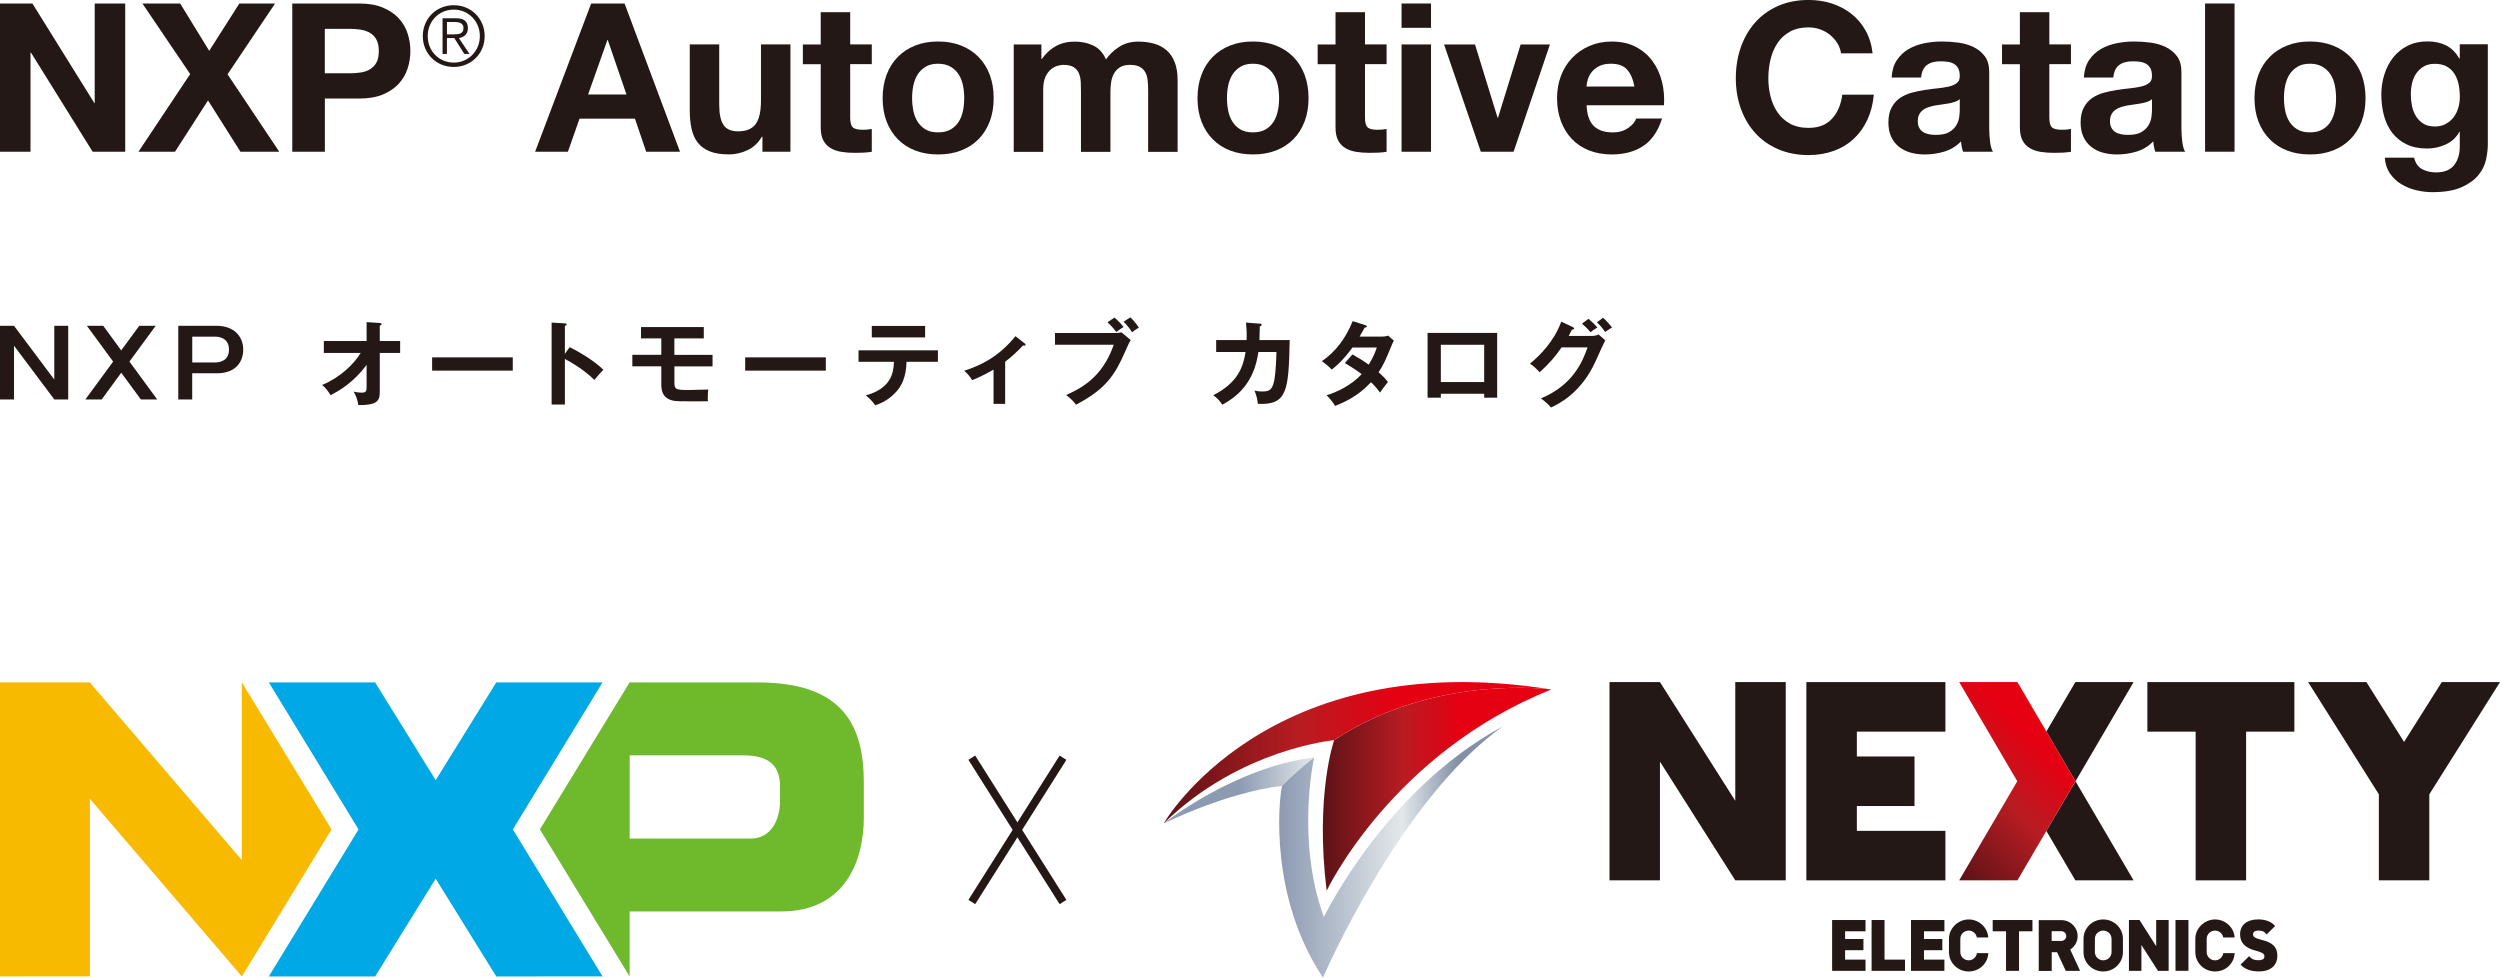 <?xml version="1.0" encoding="UTF-8"?><svg id="_レイヤー_1" xmlns="http://www.w3.org/2000/svg" xmlns:xlink="http://www.w3.org/1999/xlink" viewBox="0 0 527.68 206.34"><defs><style>.cls-1{fill:url(#_名称未設定グラデーション_2-3);}.cls-2{fill:#231815;}.cls-3{fill:url(#_名称未設定グラデーション_6);}.cls-4{fill:url(#_名称未設定グラデーション_2);}.cls-5{fill:#f8ba00;}.cls-6{fill:none;stroke:#231815;stroke-width:1.69px;}.cls-7{fill:url(#_名称未設定グラデーション_8);}.cls-8{fill:#6fb92c;}.cls-9{fill:#00a8e6;}.cls-10{fill:url(#_名称未設定グラデーション_2-2);}</style><linearGradient id="_名称未設定グラデーション_2" x1="406.36" y1="178.21" x2="443.88" y2="140.69" gradientUnits="userSpaceOnUse"><stop offset="0" stop-color="#5c1317"/><stop offset=".35" stop-color="#b81c22"/><stop offset=".6" stop-color="#e50012"/><stop offset="1" stop-color="#e50012"/></linearGradient><linearGradient id="_名称未設定グラデーション_2-2" x1="279.22" y1="166.59" x2="327.44" y2="166.59" xlink:href="#_名称未設定グラデーション_2"/><linearGradient id="_名称未設定グラデーション_2-3" x1="245.6" y1="158.9" x2="327.44" y2="158.9" xlink:href="#_名称未設定グラデーション_2"/><linearGradient id="_名称未設定グラデーション_8" x1="245.6" y1="166.85" x2="277.38" y2="166.85" gradientUnits="userSpaceOnUse"><stop offset="0" stop-color="#8c9ab2"/><stop offset=".5" stop-color="#8c9ab2"/><stop offset="1" stop-color="#e3e8ea"/></linearGradient><linearGradient id="_名称未設定グラデーション_6" x1="270.01" y1="179.85" x2="317.14" y2="179.85" gradientUnits="userSpaceOnUse"><stop offset="0" stop-color="#8c9ab2"/><stop offset=".55" stop-color="#e3e8ea"/><stop offset=".8" stop-color="#8391a7"/><stop offset="1" stop-color="#8391a7"/></linearGradient></defs><path class="cls-2" d="M2.96,68.77l8.5,11.34v-11.34h2.94v15.54h-2.94l-8.5-11.34v11.34H0v-15.54h2.96Z"/><path class="cls-2" d="M21.79,68.77l3.79,5.19,3.81-5.19h3.47l-5.54,7.55,5.86,7.99h-3.45l-4.14-5.64-4.12,5.64h-3.45l5.86-7.99-5.54-7.55h3.47Z"/><path class="cls-2" d="M45.78,68.77c3.51,0,5.56,2.17,5.56,5.03,0,2.27-1.3,4.99-5.56,4.99h-5.21v5.52h-2.94v-15.54h8.15ZM40.58,71.06v5.44h4.89c.75,0,2.86-.24,2.86-2.7s-2.07-2.74-2.86-2.74h-4.89Z"/><path class="cls-2" d="M68.35,74.49v-2.52h9.03v-3.98l2.78.18c.24.02.39.08.39.22,0,.18-.22.28-.39.36v3.23h4.3v2.52h-4.3v8.4c0,1.95-1.01,2.64-4.52,2.6-.28-1.38-.36-1.66-.99-2.84.26.06,1.05.22,1.7.22,1.03,0,1.03-.41,1.03-1.48v-4.38c-2.76,3.69-5.64,5.38-7.61,6.39-.14-.24-.79-1.38-1.79-2.15,3.83-1.58,6.73-4.42,8.15-6.76h-7.77Z"/><path class="cls-2" d="M108.23,75.43v2.8h-17.02v-2.8h17.02Z"/><path class="cls-2" d="M120.23,73.27c2.76,1.38,5.46,3.14,7.12,4.77-.77.81-1.05,1.14-1.89,2.15-2.41-2.31-4.85-3.69-6.23-4.42v9.62h-2.8v-17.3l2.8.16c.2.02.37.04.37.22,0,.22-.26.28-.37.3v5.92l1.01-1.42Z"/><path class="cls-2" d="M142.35,74.9h8.05v2.43h-8.05v3.33c0,1.52.2,1.66,3.02,1.66.43,0,2.74-.06,4.12-.1-.08.57-.1,1.32-.1,1.89,0,.28.02.37.04.59-6.47.04-6.82-.02-7.38-.14-2.47-.55-2.47-2.56-2.47-3.61v-3.63h-6.11v-2.43h6.11v-3.47h-4.28v-2.39h13.25v2.39h-6.21v3.47Z"/><path class="cls-2" d="M174.31,75.43v2.8h-17.02v-2.8h17.02Z"/><path class="cls-2" d="M181.21,76.36v-2.41h16.76v2.41h-6.63c-.06,3.43-1.2,5.29-2.23,6.39-.75.81-2.07,2.05-4.38,2.8-.63-.95-1.42-1.66-1.99-2.09,5.32-1.48,5.88-4.73,5.94-7.1h-7.47ZM195.27,68.79v2.43h-11.26v-2.43h11.26Z"/><path class="cls-2" d="M212.17,85.24h-2.46v-7.22c-.28.16-2.88,1.64-4.52,2.21-.39-.67-.99-1.4-1.68-1.97,3.33-1.08,7.14-2.78,10.83-7.3l1.99,1.56c.08.06.14.14.14.24,0,.18-.14.2-.26.2s-.18-.02-.28-.04c-1.26,1.32-2.41,2.41-3.77,3.43v8.89Z"/><path class="cls-2" d="M235.35,70.29c.37,0,.99-.04,1.36-.14l1.97,1.64c-.32.43-.39.61-1.14,2.31-2.21,5.05-4.1,8.01-10.43,11.32-.51-.71-1.14-1.32-2.07-2.05,2.74-1.24,7.59-3.45,10.04-10.61h-12.4v-2.47h12.68ZM235.24,67.03c.59.49,1.48,1.4,1.91,1.99-.65.41-.75.47-1.52,1.05-.22-.28-.95-1.22-1.87-2.05l1.48-.99ZM238.59,66.99c.63.57,1.38,1.52,1.79,2.15-.79.51-.87.57-1.44.99-.53-.87-1.03-1.46-1.78-2.23l1.42-.91Z"/><path class="cls-2" d="M265.91,68.3c.26.02.39.04.39.22,0,.12-.12.3-.39.36,0,.49-.02,1.24-.08,2.9h6.39c-.24,10.49-.41,13.79-6.73,13.45-.08-.91-.22-1.52-.69-2.8.42.1.85.2,1.62.2,1.46,0,2.09-.28,2.51-2.21.39-1.81.47-5.27.49-6.13h-3.81c-.93,6.73-4.67,9.51-7.61,11.14-.53-.83-1.05-1.38-1.91-2.01,5.29-2.7,6.31-6.04,6.82-9.13h-6.21v-2.51h6.43c.06-1.7-.06-2.9-.14-3.69l2.92.22Z"/><path class="cls-2" d="M285.45,74.8c1.01.57,2.09,1.2,3.45,2.17,1.05-1.7,1.48-2.94,1.7-3.61h-5.15c-.33.49-2.11,2.94-4.36,4.65-.77-.79-1.16-1.12-2.09-1.79,3-1.97,5.15-5.05,6.51-8.44l2.64.85c.24.08.36.12.36.24,0,.26-.36.26-.47.28-.31.59-.61,1.12-1.06,1.89h4.69c.71,0,1.05-.1,1.32-.2l1.22,1.07c-.14.24-.28.51-.41.83-1.44,3.47-1.72,4.16-2.82,5.84,1.24,1.07,1.66,1.64,1.97,2.05-.57.67-1.4,1.83-1.66,2.23-.49-.65-1.03-1.34-1.91-2.19-2.78,3.04-5.86,4.32-7.57,5.01-.36-.57-.75-1.18-1.81-2.27,1.93-.53,5.21-2.03,7.41-4.44-1.4-1.06-2.66-1.81-3.55-2.35l1.6-1.81Z"/><path class="cls-2" d="M304.12,83.11v.83h-2.8v-13.67h14.69v13.67h-2.74v-.83h-9.15ZM313.27,80.64v-7.87h-9.15v7.87h9.15Z"/><path class="cls-2" d="M336.06,70.9c.65,0,1.01-.14,1.36-.3l1.42,1.24c-.33.57-1.38,2.9-2.03,4.36-3.08,6.84-7.93,9.11-9.45,9.82-.36-.45-.73-.89-2.11-1.93,7.04-2.92,8.91-8.18,9.84-10.77h-5.48c-1.32,1.93-2.66,3.47-4.63,5.25-.89-.93-1.16-1.22-2.05-1.81,2.09-1.72,5.11-4.71,6.61-8.88l2.43,1.16c.1.04.28.12.28.3,0,.2-.36.26-.47.26-.24.47-.39.77-.67,1.3h4.97ZM335.29,67.29c.28.24,1.28,1.12,1.87,1.85-.22.14-.87.49-1.44.99-.79-.93-1.26-1.36-1.81-1.81l1.38-1.03ZM338.37,67.07c.65.57,1.5,1.56,1.89,2.03-.1.06-.97.65-1.46.97-.16-.24-.91-1.32-1.74-2.03l1.3-.97Z"/><path class="cls-2" d="M6.84.74l13.06,20.99h.09V.74h6.44v31.28h-6.88L6.53,11.09h-.09v20.94H0V.74h6.84Z"/><path class="cls-2" d="M30.06.74h7.97l6.13,9.99L50.52.74h7.54l-10.03,14.94,10.91,16.34h-8.19l-6.84-10.82-6.97,10.82h-7.71l10.91-16.39L30.06.74Z"/><path class="cls-2" d="M75.8.74c1.96,0,3.62.28,5,.86,1.37.57,2.49,1.32,3.35,2.25.86.93,1.49,2,1.88,3.2.39,1.2.59,2.44.59,3.72s-.2,2.49-.59,3.7c-.39,1.21-1.02,2.28-1.88,3.22-.86.93-1.98,1.69-3.35,2.26-1.37.57-3.04.85-5,.85h-7.23v11.22h-6.88V.74h14.11ZM73.91,15.47c.79,0,1.55-.06,2.28-.18.73-.12,1.37-.34,1.93-.68s1-.81,1.34-1.42c.33-.61.5-1.42.5-2.41s-.17-1.79-.5-2.41c-.34-.61-.78-1.09-1.34-1.42s-1.2-.56-1.93-.68c-.73-.12-1.49-.18-2.28-.18h-5.35v9.38h5.35Z"/><path class="cls-2" d="M98.35,1.6c.79.33,1.48.79,2.07,1.38s1.04,1.28,1.38,2.08c.33.8.5,1.65.5,2.56s-.17,1.78-.5,2.57c-.33.79-.79,1.47-1.38,2.06s-1.27,1.04-2.07,1.38c-.79.33-1.65.5-2.58.5s-1.78-.17-2.58-.5c-.79-.33-1.48-.79-2.07-1.38s-1.04-1.27-1.38-2.06c-.33-.79-.5-1.65-.5-2.57s.17-1.76.5-2.56c.33-.79.79-1.48,1.38-2.08s1.27-1.05,2.07-1.38c.79-.33,1.65-.5,2.58-.5s1.78.17,2.58.5ZM93.58,2.47c-.67.29-1.25.69-1.74,1.19s-.87,1.09-1.15,1.77c-.27.68-.41,1.41-.41,2.19s.14,1.51.41,2.19c.27.68.66,1.27,1.15,1.77s1.07.9,1.74,1.19c.67.29,1.41.44,2.2.44s1.51-.15,2.18-.44c.67-.29,1.25-.69,1.74-1.19.49-.5.88-1.09,1.16-1.77.28-.68.42-1.41.42-2.19s-.14-1.51-.42-2.19c-.28-.68-.67-1.27-1.16-1.77-.49-.5-1.07-.9-1.74-1.19-.67-.29-1.4-.44-2.18-.44s-1.53.15-2.2.44ZM93.41,11.39V3.86h2.89c.85,0,1.48.18,1.87.53.39.36.59.87.59,1.55,0,.33-.05.61-.15.86-.1.25-.24.45-.41.62-.18.17-.38.3-.61.4-.23.1-.47.17-.73.22l2.24,3.35h-1.09l-2.12-3.35h-1.56v3.35h-.93ZM96.4,7.23c.27-.02.52-.07.73-.15.21-.08.38-.21.51-.4.13-.18.19-.43.19-.74,0-.27-.05-.49-.15-.65s-.23-.3-.4-.39c-.17-.1-.36-.17-.57-.2-.21-.03-.43-.05-.67-.05h-1.7v2.61h1.23c.28,0,.56,0,.83-.03Z"/><path class="cls-2" d="M131.83.74l11.7,31.28h-7.14l-2.37-6.97h-11.7l-2.45,6.97h-6.92L124.78.74h7.05ZM132.23,19.94l-3.94-11.48h-.09l-4.07,11.48h8.11Z"/><path class="cls-2" d="M160.93,32.03v-3.16h-.13c-.79,1.32-1.81,2.27-3.07,2.85-1.26.58-2.54.87-3.86.87-1.66,0-3.03-.22-4.1-.66-1.07-.44-1.91-1.06-2.52-1.86-.61-.8-1.04-1.78-1.29-2.94-.25-1.15-.37-2.43-.37-3.83v-13.93h6.22v12.79c0,1.87.29,3.26.88,4.18s1.62,1.38,3.11,1.38c1.69,0,2.92-.5,3.68-1.51s1.14-2.66,1.14-4.97v-11.87h6.22v22.65h-5.91Z"/><path class="cls-2" d="M184.01,9.38v4.16h-4.56v11.22c0,1.05.17,1.75.53,2.1.35.35,1.05.53,2.1.53.35,0,.69-.01,1.01-.04.32-.03.63-.07.92-.13v4.82c-.53.09-1.11.15-1.75.18-.64.03-1.27.04-1.88.04-.96,0-1.88-.06-2.74-.2-.86-.13-1.62-.39-2.28-.77-.66-.38-1.18-.92-1.56-1.62-.38-.7-.57-1.62-.57-2.76v-13.36h-3.77v-4.16h3.77V2.58h6.22v6.79h4.56Z"/><path class="cls-2" d="M187.13,15.79c.55-1.47,1.34-2.73,2.37-3.77,1.02-1.04,2.25-1.84,3.68-2.41,1.43-.57,3.04-.85,4.82-.85s3.4.28,4.84.85c1.45.57,2.68,1.37,3.7,2.41s1.81,2.29,2.37,3.77c.55,1.48.83,3.12.83,4.93s-.28,3.45-.83,4.91c-.56,1.46-1.34,2.71-2.37,3.75s-2.26,1.83-3.7,2.39-3.06.83-4.84.83-3.39-.28-4.82-.83-2.66-1.35-3.68-2.39c-1.02-1.04-1.81-2.28-2.37-3.75-.56-1.46-.83-3.1-.83-4.91s.28-3.45.83-4.93ZM192.78,23.37c.17.86.47,1.64.9,2.32s.99,1.23,1.69,1.64c.7.41,1.58.61,2.63.61s1.93-.2,2.65-.61c.72-.41,1.28-.96,1.71-1.64s.72-1.46.9-2.32c.18-.86.26-1.74.26-2.65s-.09-1.8-.26-2.67c-.18-.88-.47-1.65-.9-2.32-.42-.67-.99-1.22-1.71-1.64-.72-.42-1.6-.64-2.65-.64s-1.93.21-2.63.64c-.7.43-1.26.97-1.69,1.64-.42.67-.72,1.45-.9,2.32-.18.87-.26,1.77-.26,2.67s.09,1.79.26,2.65Z"/><path class="cls-2" d="M219.81,9.38v3.07h.09c.82-1.17,1.8-2.07,2.96-2.71,1.15-.64,2.48-.96,3.97-.96s2.74.28,3.92.83c1.18.56,2.08,1.53,2.69,2.94.67-.99,1.58-1.87,2.74-2.63,1.15-.76,2.52-1.14,4.1-1.14,1.2,0,2.31.15,3.33.44,1.02.29,1.9.76,2.63,1.4.73.64,1.3,1.48,1.71,2.52.41,1.04.61,2.28.61,3.75v15.16h-6.22v-12.84c0-.76-.03-1.47-.09-2.15-.06-.67-.22-1.26-.48-1.75-.26-.5-.65-.89-1.16-1.18-.51-.29-1.21-.44-2.08-.44s-1.58.17-2.12.5c-.54.34-.96.77-1.27,1.32s-.51,1.15-.61,1.84-.15,1.38-.15,2.08v12.62h-6.22v-12.71c0-.67-.01-1.34-.04-1.99-.03-.66-.15-1.26-.37-1.82-.22-.55-.59-1-1.1-1.34-.51-.33-1.26-.5-2.26-.5-.29,0-.68.07-1.16.2-.48.13-.95.38-1.4.74-.45.37-.84.89-1.16,1.58-.32.69-.48,1.59-.48,2.7v13.14h-6.22V9.38h5.87Z"/><path class="cls-2" d="M253.59,15.79c.55-1.47,1.34-2.73,2.37-3.77,1.02-1.04,2.25-1.84,3.68-2.41,1.43-.57,3.04-.85,4.82-.85s3.4.28,4.84.85c1.45.57,2.68,1.37,3.7,2.41s1.81,2.29,2.37,3.77c.55,1.48.83,3.12.83,4.93s-.28,3.45-.83,4.91c-.56,1.46-1.34,2.71-2.37,3.75s-2.26,1.83-3.7,2.39-3.06.83-4.84.83-3.39-.28-4.82-.83-2.66-1.35-3.68-2.39c-1.02-1.04-1.81-2.28-2.37-3.75-.56-1.46-.83-3.1-.83-4.91s.28-3.45.83-4.93ZM259.24,23.37c.17.86.47,1.64.9,2.32s.99,1.23,1.69,1.64c.7.41,1.58.61,2.63.61s1.93-.2,2.65-.61c.72-.41,1.28-.96,1.71-1.64s.72-1.46.9-2.32c.18-.86.26-1.74.26-2.65s-.09-1.8-.26-2.67c-.18-.88-.47-1.65-.9-2.32-.42-.67-.99-1.22-1.71-1.64-.72-.42-1.6-.64-2.65-.64s-1.93.21-2.63.64c-.7.43-1.26.97-1.69,1.64-.42.67-.72,1.45-.9,2.32-.18.87-.26,1.77-.26,2.67s.09,1.79.26,2.65Z"/><path class="cls-2" d="M292.67,9.38v4.16h-4.56v11.22c0,1.05.17,1.75.53,2.1.35.35,1.05.53,2.1.53.35,0,.69-.01,1.01-.04.32-.03.63-.07.92-.13v4.82c-.53.09-1.11.15-1.75.18-.64.03-1.27.04-1.88.04-.96,0-1.88-.06-2.74-.2-.86-.13-1.62-.39-2.28-.77-.66-.38-1.18-.92-1.56-1.62-.38-.7-.57-1.62-.57-2.76v-13.36h-3.77v-4.16h3.77V2.58h6.22v6.79h4.56Z"/><path class="cls-2" d="M295.83,5.87V.74h6.22v5.13h-6.22ZM302.05,9.38v22.65h-6.22V9.38h6.22Z"/><path class="cls-2" d="M312.56,32.03l-7.76-22.65h6.53l4.77,15.47h.09l4.78-15.47h6.18l-7.67,22.65h-6.92Z"/><path class="cls-2" d="M336.4,26.59c.93.91,2.28,1.36,4.03,1.36,1.26,0,2.34-.31,3.24-.94.9-.63,1.46-1.29,1.67-1.99h5.48c-.88,2.72-2.22,4.66-4.03,5.83s-4,1.75-6.57,1.75c-1.78,0-3.39-.28-4.82-.85-1.43-.57-2.64-1.38-3.64-2.43-.99-1.05-1.76-2.31-2.3-3.77-.54-1.46-.81-3.07-.81-4.82s.28-3.27.83-4.73c.55-1.46,1.34-2.72,2.37-3.79,1.02-1.07,2.24-1.91,3.66-2.52,1.42-.61,2.99-.92,4.71-.92,1.93,0,3.61.37,5.04,1.12,1.43.75,2.61,1.75,3.53,3s1.58,2.69,1.99,4.29c.41,1.61.55,3.29.44,5.04h-16.34c.09,2.02.6,3.48,1.53,4.38ZM343.43,14.68c-.74-.82-1.88-1.23-3.4-1.23-.99,0-1.82.17-2.48.5-.66.34-1.18.75-1.58,1.25-.39.5-.67,1.02-.83,1.58s-.26,1.05-.28,1.49h10.12c-.29-1.58-.81-2.77-1.56-3.59Z"/><path class="cls-2" d="M387.79,9.09c-.41-.66-.92-1.23-1.53-1.73-.61-.5-1.31-.88-2.08-1.16-.77-.28-1.59-.42-2.43-.42-1.55,0-2.86.3-3.94.9-1.08.6-1.96,1.4-2.63,2.41s-1.16,2.15-1.47,3.44c-.31,1.29-.46,2.61-.46,3.99s.15,2.59.46,3.83c.31,1.24.8,2.36,1.47,3.35s1.55,1.79,2.63,2.39c1.08.6,2.39.9,3.94.9,2.1,0,3.75-.64,4.93-1.93,1.18-1.29,1.91-2.98,2.17-5.08h6.66c-.18,1.96-.63,3.72-1.36,5.3-.73,1.58-1.69,2.92-2.89,4.03-1.2,1.11-2.6,1.96-4.21,2.54-1.61.58-3.37.88-5.3.88-2.39,0-4.55-.42-6.46-1.25-1.91-.83-3.53-1.98-4.84-3.44-1.31-1.46-2.32-3.17-3.02-5.15-.7-1.97-1.05-4.1-1.05-6.38s.35-4.51,1.05-6.51c.7-2,1.71-3.75,3.02-5.24,1.31-1.49,2.93-2.66,4.84-3.5,1.91-.85,4.07-1.27,6.46-1.27,1.72,0,3.35.25,4.89.74,1.53.5,2.91,1.22,4.12,2.17,1.21.95,2.21,2.12,3,3.53.79,1.4,1.29,3.01,1.49,4.82h-6.66c-.12-.79-.38-1.51-.79-2.17Z"/><path class="cls-2" d="M399.27,16.34c.09-1.46.45-2.67,1.1-3.64.64-.96,1.46-1.74,2.45-2.32.99-.58,2.11-1,3.35-1.25s2.49-.37,3.75-.37c1.14,0,2.29.08,3.46.24s2.23.47,3.2.94c.96.47,1.75,1.12,2.37,1.95.61.83.92,1.94.92,3.31v11.79c0,1.02.06,2,.18,2.94s.32,1.64.61,2.1h-6.31c-.12-.35-.21-.71-.28-1.07-.07-.36-.12-.74-.15-1.12-.99,1.02-2.16,1.74-3.51,2.15-1.34.41-2.72.61-4.12.61-1.08,0-2.09-.13-3.02-.39s-1.75-.67-2.45-1.23c-.7-.55-1.25-1.25-1.64-2.1-.39-.85-.59-1.85-.59-3.02,0-1.28.23-2.34.68-3.17.45-.83,1.04-1.5,1.75-1.99s1.53-.87,2.45-1.12c.92-.25,1.85-.44,2.78-.59.93-.15,1.85-.26,2.76-.35.9-.09,1.71-.22,2.41-.39s1.26-.43,1.66-.77c.41-.33.6-.82.57-1.47,0-.67-.11-1.2-.33-1.6-.22-.4-.51-.7-.88-.92-.37-.22-.79-.37-1.27-.44-.48-.07-1-.11-1.56-.11-1.23,0-2.19.26-2.89.79-.7.53-1.11,1.4-1.23,2.63h-6.22ZM413.64,20.94c-.26.23-.59.42-.99.55-.39.13-.82.24-1.27.33-.45.09-.93.16-1.42.22-.5.06-.99.13-1.49.22-.47.09-.93.21-1.38.35s-.85.34-1.18.59c-.34.25-.61.56-.81.94-.21.38-.31.86-.31,1.44s.1,1.02.31,1.4c.2.38.48.68.83.9.35.22.76.37,1.23.46.47.09.95.13,1.45.13,1.23,0,2.17-.2,2.85-.61.67-.41,1.17-.9,1.49-1.47.32-.57.52-1.14.59-1.73.07-.58.11-1.05.11-1.4v-2.32Z"/><path class="cls-2" d="M437.12,9.38v4.16h-4.56v11.22c0,1.05.17,1.75.53,2.1.35.35,1.05.53,2.1.53.35,0,.69-.01,1.01-.04.32-.03.63-.07.92-.13v4.82c-.53.09-1.11.15-1.75.18-.64.03-1.27.04-1.88.04-.96,0-1.88-.06-2.74-.2-.86-.13-1.62-.39-2.28-.77-.66-.38-1.18-.92-1.56-1.62-.38-.7-.57-1.62-.57-2.76v-13.36h-3.77v-4.16h3.77V2.58h6.22v6.79h4.56Z"/><path class="cls-2" d="M439.84,16.34c.09-1.46.45-2.67,1.1-3.64.64-.96,1.46-1.74,2.45-2.32.99-.58,2.11-1,3.35-1.25s2.49-.37,3.75-.37c1.14,0,2.29.08,3.46.24s2.23.47,3.2.94c.96.47,1.75,1.12,2.37,1.95.61.83.92,1.94.92,3.31v11.79c0,1.02.06,2,.18,2.94s.32,1.64.61,2.1h-6.31c-.12-.35-.21-.71-.28-1.07-.07-.36-.12-.74-.15-1.12-.99,1.02-2.16,1.74-3.51,2.15-1.34.41-2.72.61-4.12.61-1.08,0-2.09-.13-3.02-.39s-1.75-.67-2.45-1.23c-.7-.55-1.25-1.25-1.64-2.1-.39-.85-.59-1.85-.59-3.02,0-1.28.23-2.34.68-3.17.45-.83,1.04-1.5,1.75-1.99s1.53-.87,2.45-1.12c.92-.25,1.85-.44,2.78-.59.93-.15,1.85-.26,2.76-.35.9-.09,1.71-.22,2.41-.39s1.26-.43,1.66-.77c.41-.33.6-.82.57-1.47,0-.67-.11-1.2-.33-1.6-.22-.4-.51-.7-.88-.92-.37-.22-.79-.37-1.27-.44-.48-.07-1-.11-1.56-.11-1.23,0-2.19.26-2.89.79-.7.53-1.11,1.4-1.23,2.63h-6.22ZM454.21,20.94c-.26.23-.59.42-.99.55-.39.13-.82.24-1.27.33-.45.09-.93.16-1.42.22-.5.06-.99.13-1.49.22-.47.09-.93.21-1.38.35s-.85.34-1.18.59c-.34.25-.61.56-.81.94-.21.38-.31.86-.31,1.44s.1,1.02.31,1.4c.2.38.48.68.83.9.35.22.76.37,1.23.46.47.09.95.13,1.45.13,1.23,0,2.17-.2,2.85-.61.67-.41,1.17-.9,1.49-1.47.32-.57.52-1.14.59-1.73.07-.58.11-1.05.11-1.4v-2.32Z"/><path class="cls-2" d="M471.65.74v31.28h-6.22V.74h6.22Z"/><path class="cls-2" d="M476.69,15.79c.55-1.47,1.34-2.73,2.37-3.77,1.02-1.04,2.25-1.84,3.68-2.41,1.43-.57,3.04-.85,4.82-.85s3.4.28,4.84.85c1.45.57,2.68,1.37,3.7,2.41s1.81,2.29,2.37,3.77c.55,1.48.83,3.12.83,4.93s-.28,3.45-.83,4.91c-.56,1.46-1.34,2.71-2.37,3.75s-2.26,1.83-3.7,2.39-3.06.83-4.84.83-3.39-.28-4.82-.83-2.66-1.35-3.68-2.39c-1.02-1.04-1.81-2.28-2.37-3.75-.56-1.46-.83-3.1-.83-4.91s.28-3.45.83-4.93ZM482.34,23.37c.17.86.47,1.64.9,2.32s.99,1.23,1.69,1.64c.7.41,1.58.61,2.63.61s1.93-.2,2.65-.61c.72-.41,1.28-.96,1.71-1.64s.72-1.46.9-2.32c.18-.86.26-1.74.26-2.65s-.09-1.8-.26-2.67c-.18-.88-.47-1.65-.9-2.32-.42-.67-.99-1.22-1.71-1.64-.72-.42-1.6-.64-2.65-.64s-1.93.21-2.63.64c-.7.43-1.26.97-1.69,1.64-.42.67-.72,1.45-.9,2.32-.18.87-.26,1.77-.26,2.67s.09,1.79.26,2.65Z"/><path class="cls-2" d="M524.73,33.69c-.25,1.17-.78,2.26-1.6,3.26-.82,1.01-2,1.86-3.55,2.56-1.55.7-3.62,1.05-6.22,1.05-1.11,0-2.24-.14-3.4-.42s-2.21-.71-3.15-1.29c-.95-.58-1.74-1.34-2.37-2.26s-.99-2.02-1.07-3.31h6.18c.29,1.17.86,1.98,1.71,2.43.85.45,1.82.68,2.94.68,1.75,0,3.03-.53,3.83-1.58.8-1.05,1.19-2.38,1.16-3.99v-2.98h-.09c-.67,1.2-1.63,2.08-2.87,2.65-1.24.57-2.55.86-3.92.86-1.69,0-3.15-.3-4.38-.9s-2.23-1.42-3.02-2.45c-.79-1.04-1.36-2.25-1.73-3.64-.36-1.39-.55-2.85-.55-4.4,0-1.46.21-2.87.64-4.23s1.04-2.56,1.86-3.59c.82-1.04,1.83-1.86,3.05-2.48,1.21-.61,2.61-.92,4.18-.92,1.49,0,2.8.28,3.92.83,1.12.56,2.07,1.49,2.82,2.8h.09v-3.02h5.92v21.21c0,.91-.13,1.94-.37,3.11ZM516.21,26.16c.67-.35,1.23-.82,1.67-1.4.44-.58.77-1.25.99-1.99.22-.74.33-1.53.33-2.34,0-.93-.09-1.82-.26-2.65-.18-.83-.47-1.57-.88-2.21-.41-.64-.95-1.16-1.62-1.53-.67-.38-1.52-.57-2.54-.57-.88,0-1.63.18-2.26.53-.63.35-1.15.83-1.58,1.42s-.73,1.29-.92,2.06c-.19.77-.28,1.59-.28,2.43s.08,1.63.24,2.43c.16.8.44,1.53.83,2.17.39.64.91,1.17,1.56,1.58s1.45.61,2.41.61c.88,0,1.65-.17,2.32-.52Z"/><polyline class="cls-5" points="51.04 144.04 51.04 181.54 18.96 144.04 0 144.04 0 206.04 .04 206.1 18.97 206.09 18.97 168.6 51.05 206.1 69.98 175.07 51.05 144.04"/><path class="cls-8" d="M164.64,169.08c0,3.68-1.71,7.91-6.16,7.91h-25.57v-17.56h23.95c5.73,0,7.78,2.39,7.78,6.58v3.06ZM159.91,144.04h-27.02l-18.93,31.02,18.93,31.03h.01v-13.71s31.98,0,31.98,0c13.43,0,17.45-10.6,17.45-19.84v-7.29c0-12.14-4.36-21.21-22.41-21.21"/><polygon class="cls-9" points="108.21 144.04 104.75 144.04 91.96 164.67 79.18 144.04 75.67 144.04 56.74 144.04 75.68 175.07 56.74 206.1 75.7 206.1 79.18 206.1 91.96 185.47 104.75 206.1 108.25 206.1 127.18 206.09 108.25 175.07 127.18 144.04 108.21 144.04"/><line class="cls-6" x1="224.37" y1="159.93" x2="205.12" y2="190.39"/><line class="cls-6" x1="224.37" y1="190.39" x2="205.12" y2="159.93"/><polygon class="cls-2" points="393.76 196.57 393.76 194.19 386.71 194.19 386.71 204.92 393.76 204.92 393.76 202.55 389.45 202.55 389.45 200.56 393.32 200.56 393.32 198.2 389.45 198.2 389.45 196.57 393.76 196.57"/><polygon class="cls-2" points="397.77 202.55 397.77 194.19 395.04 194.19 395.04 204.92 402.09 204.92 402.09 202.55 397.77 202.55"/><polygon class="cls-2" points="410.41 196.57 410.41 194.19 403.36 194.19 403.36 204.92 410.41 204.92 410.41 202.55 406.1 202.55 406.1 200.56 409.97 200.56 409.97 198.2 406.1 198.2 406.1 196.57 410.41 196.57"/><polygon class="cls-2" points="420.6 194.19 420.6 196.57 423.42 196.57 423.42 204.92 426.16 204.92 426.16 196.57 428.99 196.57 428.99 194.19 420.6 194.19"/><polygon class="cls-2" points="455.11 194.19 455.11 199.72 451.59 194.19 449.36 194.19 449.36 204.92 451.99 204.92 451.99 199.46 455.49 204.92 457.74 204.92 457.74 194.19 455.11 194.19"/><rect class="cls-2" x="459.19" y="194.19" width="2.73" height="10.72"/><path class="cls-2" d="M436.02,204.92h3.03l-2.09-4.5c.94-.6,1.57-1.64,1.57-2.83,0-1.87-1.55-3.38-3.45-3.38h-4.76s0,10.72,0,10.72h2.74v-3.95h1.13l1.84,3.95ZM433.05,196.55h2.03c.58,0,1.05.46,1.05,1.03s-.47,1.03-1.05,1.03h-2.03v-2.06Z"/><path class="cls-2" d="M443.93,205.05c-2.29,0-4.16-1.83-4.16-4.08v-2.82c0-2.25,1.86-4.08,4.16-4.08s4.16,1.83,4.16,4.08v2.82c0,2.25-1.86,4.08-4.16,4.08ZM443.93,196.42c-.97,0-1.76.78-1.76,1.73v2.82c0,.95.79,1.73,1.76,1.73s1.76-.78,1.76-1.73v-2.82c0-.95-.79-1.73-1.76-1.73Z"/><path class="cls-2" d="M417.27,201.18c-.11.85-.84,1.52-1.74,1.52-.97,0-1.76-.78-1.76-1.73v-2.82c0-.95.79-1.73,1.76-1.73.87,0,1.59.63,1.73,1.45h2.41c-.15-2.12-1.95-3.8-4.14-3.8s-4.16,1.83-4.16,4.08v2.82c0,2.25,1.86,4.08,4.16,4.08s4.03-1.72,4.15-3.87h-2.41Z"/><path class="cls-2" d="M469.27,201.18c-.11.85-.84,1.52-1.74,1.52-.97,0-1.76-.78-1.76-1.73v-2.82c0-.95.79-1.73,1.76-1.73.87,0,1.59.63,1.73,1.45h2.41c-.15-2.12-1.95-3.8-4.14-3.8s-4.16,1.83-4.16,4.08v2.82c0,2.25,1.86,4.08,4.16,4.08s4.03-1.72,4.15-3.87h-2.41Z"/><path class="cls-2" d="M477.34,198.38c-1.49-.37-1.78-.69-1.78-1.17,0-.65.61-.79,1.12-.79.96,0,1.37.3,1.72.83l1.82-1.79c-.8-.93-2-1.4-3.56-1.4-2.4,0-3.84,1.18-3.84,3.15,0,1.77,1.04,2.87,3.28,3.45,1.72.44,1.85.79,1.85,1.21,0,.2,0,.81-1.27.81-.88,0-1.43-.24-1.95-.86l-1.82,1.79c.92.97,2.17,1.43,3.91,1.43,2.85,0,3.87-1.68,3.87-3.26,0-2.14-1.34-2.91-3.36-3.41Z"/><polygon class="cls-2" points="484.28 143.97 453.25 143.97 453.25 154.43 463.44 154.43 463.44 185.82 474.09 185.82 474.09 154.43 484.28 154.43 484.28 143.97"/><polygon class="cls-2" points="410.62 154.43 410.62 143.97 381.27 143.97 381.27 143.97 381.27 185.82 391.93 185.82 410.62 185.82 410.62 175.37 391.93 175.37 391.93 170.13 404.1 170.13 404.1 159.67 391.93 159.67 391.93 154.43 410.62 154.43"/><polygon class="cls-2" points="366.27 143.97 366.27 169.03 350.37 143.97 339.72 143.97 339.72 185.82 350.37 185.82 350.37 160.76 366.27 185.82 376.92 185.82 376.92 143.97 366.27 143.97"/><polygon class="cls-2" points="527.68 143.97 515.39 143.97 507.43 156.6 499.48 143.97 487.18 143.97 502.11 167.66 502.11 185.82 512.76 185.82 512.76 167.66 527.68 143.97"/><polygon class="cls-2" points="431.93 175.39 438.05 185.82 450.34 185.82 438.08 164.9 431.93 175.39"/><polygon class="cls-2" points="450.34 143.97 438.05 143.97 431.93 154.4 438.08 164.9 450.34 143.97"/><polygon class="cls-4" points="431.93 154.4 425.82 143.97 413.53 143.97 425.79 164.9 413.53 185.82 425.82 185.82 431.93 175.39 438.08 164.9 431.93 154.4"/><path class="cls-10" d="M281.6,156.23s-4.07,11.53-1.58,31.78c0,0,13.77-29.08,47.42-42.48,0,0-24.73-3.39-45.84,10.7Z"/><path class="cls-1" d="M327.44,145.53c-60.12-9.61-81.84,28.3-81.84,28.3,16.08-15.81,36-17.6,36-17.6.32-.21.63-.42.95-.62,20.9-13.37,44.89-10.08,44.89-10.08Z"/><path class="cls-7" d="M270.6,165.88c-11.79,1.36-25.01,7.95-25.01,7.95,0,0,14.89-11.88,31.78-13.95-2.48,1.93-4.87,4.02-6.78,6Z"/><path class="cls-3" d="M279.25,206.34s16.17-37.57,37.89-52.98c-24.82,13.35-37.7,40.2-37.7,40.2-5.97-16.37-2.06-33.68-2.06-33.68-.04,0,.04,0,0,0-2.48,1.93-4.87,4.02-6.78,6-.75,3.37-2.63,23.59,8.65,40.46Z"/></svg>